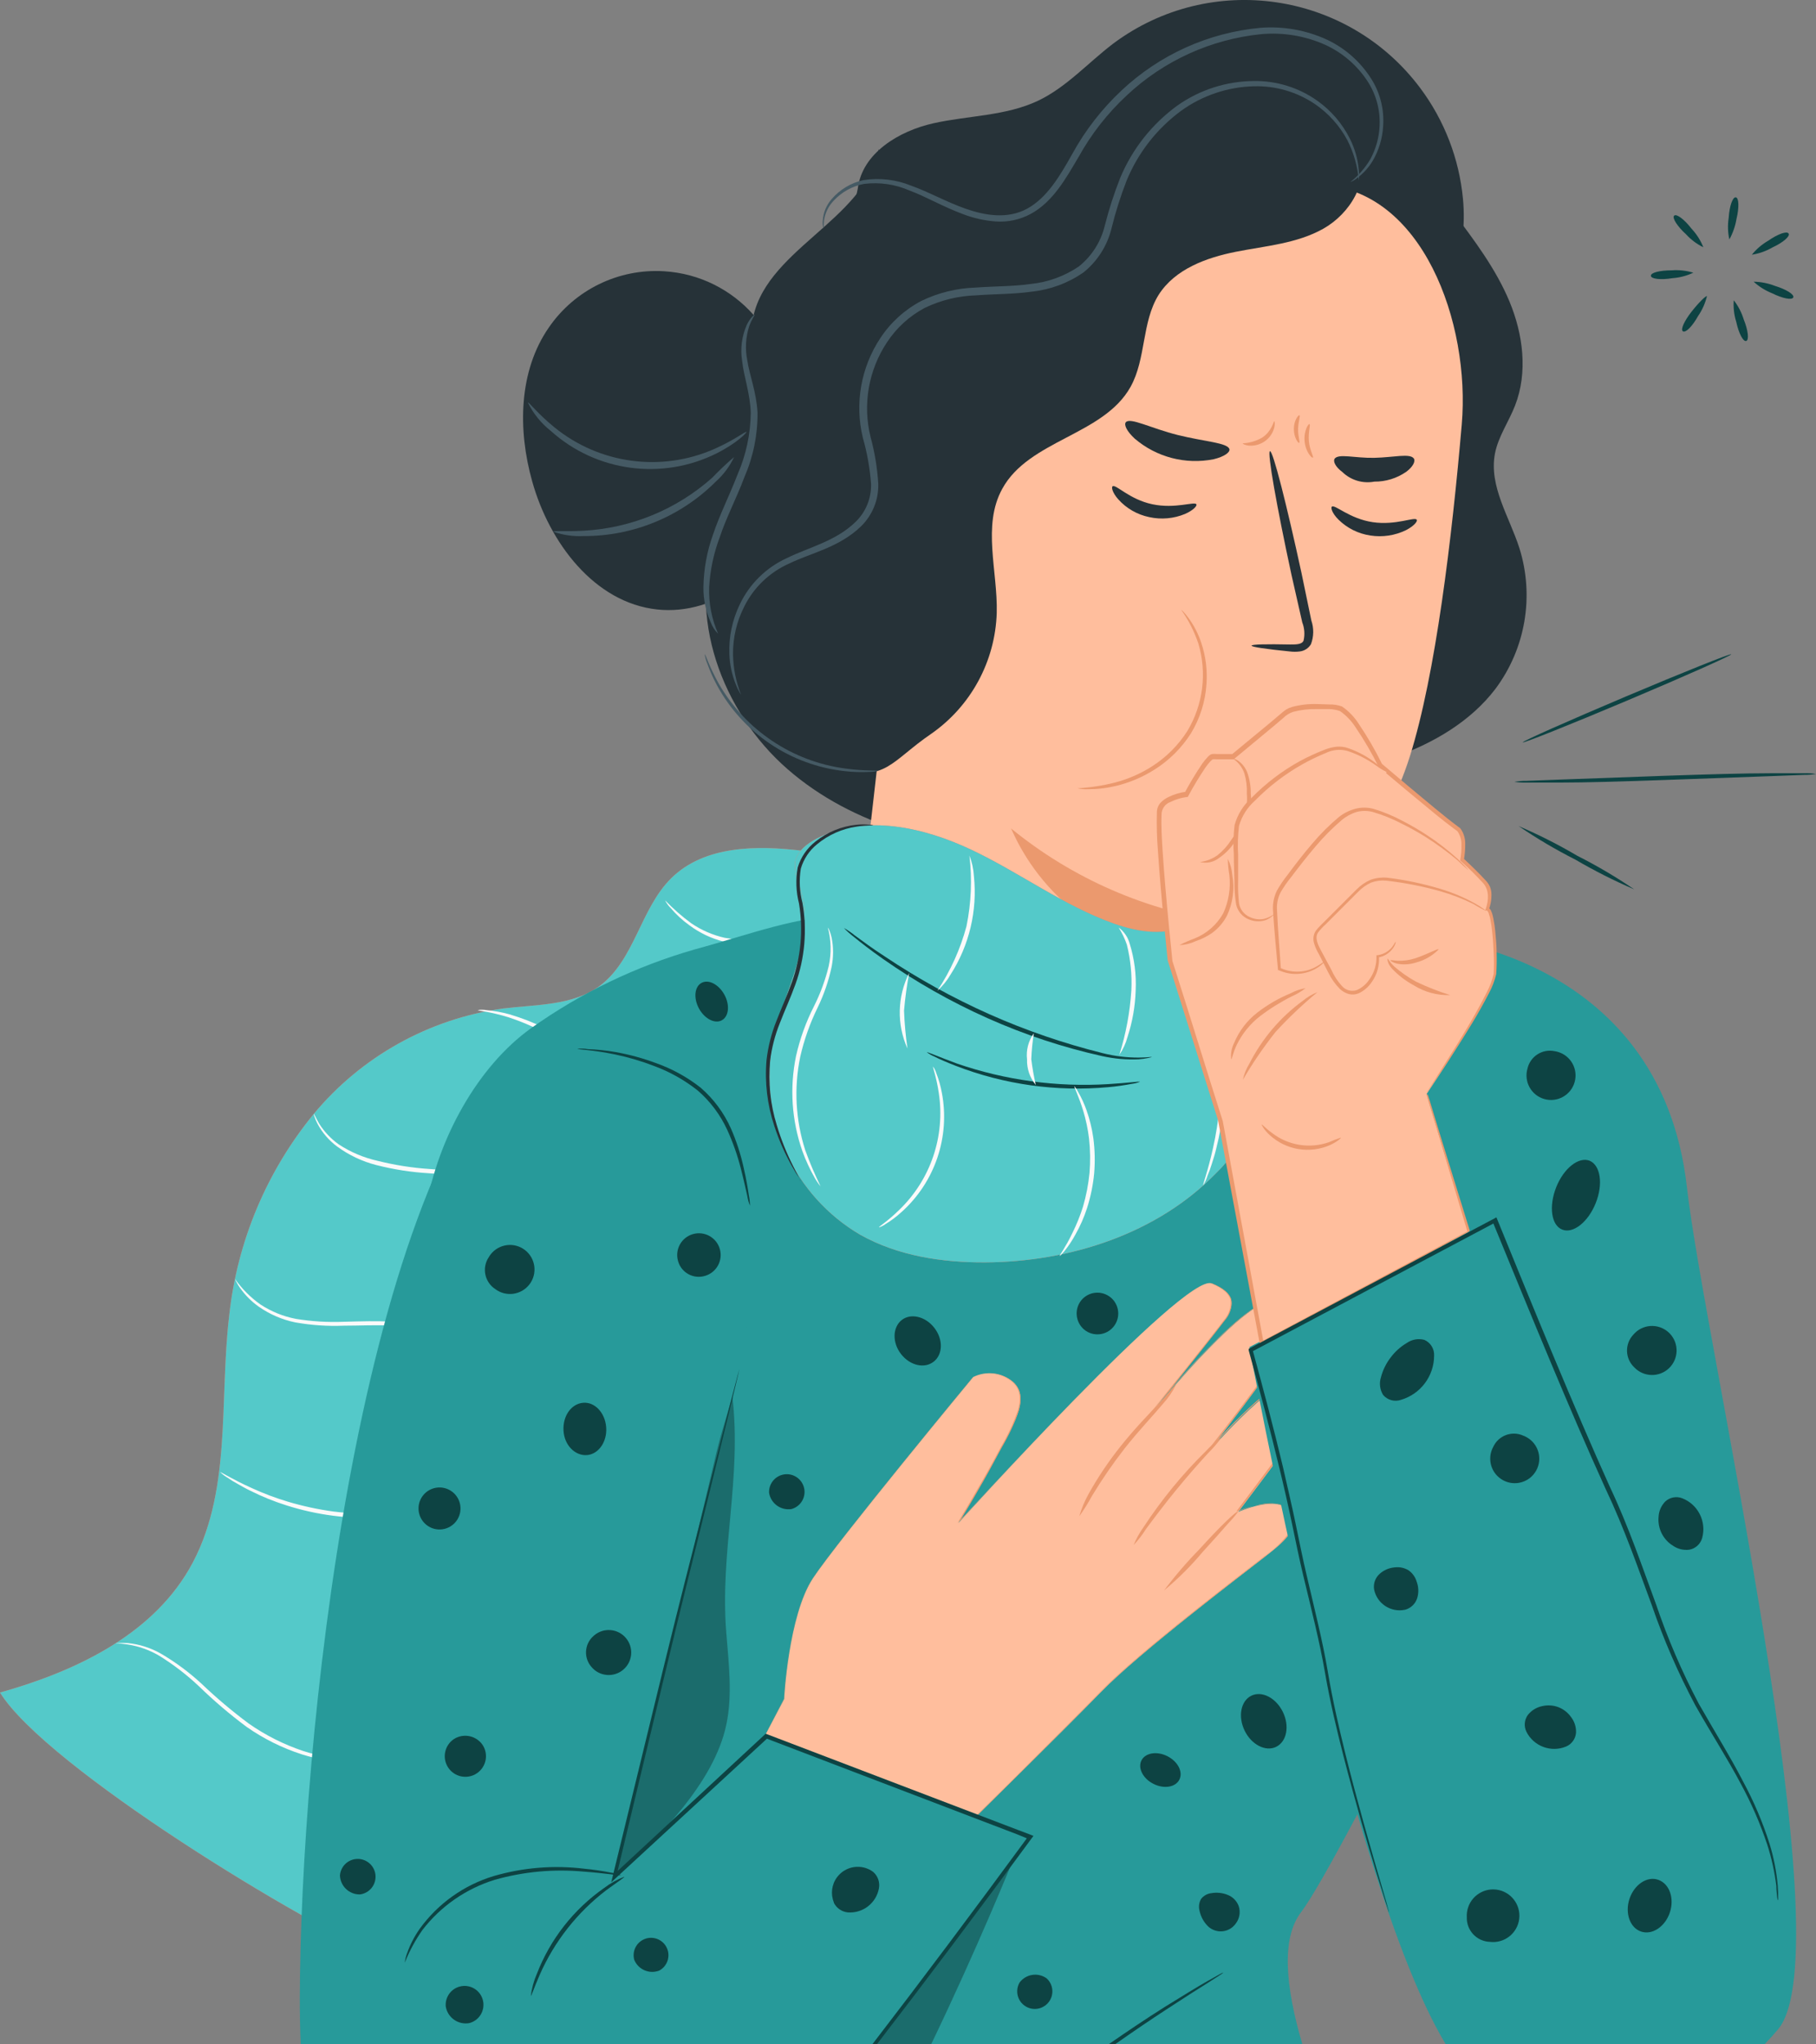 <?xml version="1.0" encoding="utf-8"?>
<!-- Generator: Adobe Illustrator 19.2.1, SVG Export Plug-In . SVG Version: 6.00 Build 0)  -->
<svg version="1.1" id="Capa_1" xmlns="http://www.w3.org/2000/svg" xmlns:xlink="http://www.w3.org/1999/xlink" x="0px" y="0px"
	 viewBox="0 0 100 112.53" style="enable-background:new 0 0 100 112.53;" xml:space="preserve">
<rect x="0" y="0" width="100" height="112.53" fill="#808080" stroke="none"/>
<style type="text/css">
	.st0{fill:#FF725E;}
	.st1{fill:#54C9C9;}
	.st2{fill:#FAFAFA;}
	.st3{fill:#279A9A;}
	.st4{fill:#0D4343;}
	.st5{fill:#263238;}
	.st6{fill:#FFBE9D;}
	.st7{fill:#EB996E;}
	.st8{fill:#455A64;}
	.st9{opacity:0.3;}
</style>
<g id="freepik--character-2--inject-10">
	<path class="st0" d="M49.962,48.289c-1.837-0.775-3.781-1.265-5.766-1.454c-2.53-0.311-5.401-0.288-7.224,1.499
		c-1.71,1.679-2.016,4.501-3.947,5.937c-1.49,1.098-3.502,1.022-5.343,1.247c-4.069,0.574-7.779,2.642-10.406,5.802
		c-2.594,3.165-4.211,7.017-4.654,11.086c-0.567,4.731,0.185,9.871-2.215,13.985C8.268,90.059,4.105,92.021,0,93.173
		c2.543,4.114,16.897,12.86,21.384,14.673l4.195-35.234c0,0,16.478-19.003,22.307-18.756L49.962,48.289z"/>
	<g>
		<path class="st1" d="M49.962,48.289c-1.837-0.775-3.781-1.265-5.766-1.454c-2.53-0.311-5.401-0.288-7.224,1.499
			c-1.71,1.679-2.016,4.501-3.947,5.937c-1.49,1.098-3.502,1.022-5.343,1.247c-4.069,0.574-7.779,2.642-10.406,5.802
			c-2.594,3.165-4.211,7.017-4.654,11.086c-0.567,4.731,0.185,9.871-2.215,13.985C8.268,90.059,4.105,92.021,0,93.173
			c2.543,4.114,16.897,12.86,21.384,14.673l4.195-35.234c0,0,16.478-19.003,22.307-18.756L49.962,48.289z"/>
	</g>
	<path class="st2" d="M12.95,70.416c0.012,0.044,0.03,0.087,0.054,0.126c0.058,0.122,0.128,0.238,0.207,0.347
		c0.284,0.405,0.636,0.759,1.04,1.044c0.605,0.422,1.289,0.717,2.012,0.864c0.879,0.156,1.773,0.217,2.665,0.18
		c0.941,0,1.836-0.054,2.642,0c0.715,0.029,1.423,0.142,2.111,0.338c0.628,0.203,1.224,0.495,1.769,0.869
		c0,0-0.027-0.045-0.094-0.108c-0.098-0.091-0.202-0.175-0.311-0.252c-0.402-0.287-0.845-0.512-1.314-0.666
		c-0.696-0.224-1.417-0.357-2.147-0.396c-0.824-0.059-1.724-0.022-2.66,0c-0.876,0.035-1.754-0.018-2.62-0.158
		c-0.698-0.133-1.364-0.402-1.958-0.792C13.803,71.43,13.331,70.958,12.95,70.416z"/>
	<path class="st2" d="M12.126,81.043c0.129,0.121,0.27,0.227,0.423,0.315c0.169,0.118,0.345,0.226,0.527,0.324
		c0.212,0.117,0.45,0.261,0.72,0.387c0.638,0.319,1.3,0.587,1.98,0.801c1.667,0.531,3.416,0.758,5.163,0.671
		c0.713-0.034,1.421-0.125,2.12-0.27c0.297-0.049,0.563-0.131,0.797-0.189c0.2-0.049,0.397-0.109,0.59-0.18
		c0.171-0.046,0.336-0.112,0.491-0.198c0-0.041-0.725,0.198-1.908,0.405c-0.693,0.12-1.394,0.193-2.097,0.216
		c-0.858,0.026-1.718-0.013-2.57-0.117c-0.853-0.116-1.696-0.299-2.521-0.545c-0.673-0.202-1.332-0.45-1.971-0.743
		C12.765,81.421,12.126,81.002,12.126,81.043z"/>
	<path class="st2" d="M6.378,90.455c0,0.023,0.248,0,0.68,0.077c0.611,0.096,1.198,0.309,1.728,0.626
		c0.782,0.486,1.514,1.05,2.183,1.683c0.818,0.794,1.687,1.534,2.602,2.215c0.936,0.658,1.967,1.171,3.056,1.521
		c0.894,0.285,1.826,0.429,2.764,0.428c0.631-0.004,1.26-0.092,1.868-0.261c0.165-0.049,0.327-0.106,0.486-0.171
		c0.058-0.015,0.113-0.041,0.162-0.077c-0.82,0.224-1.666,0.339-2.516,0.342c-0.918-0.015-1.828-0.166-2.701-0.45
		c-1.067-0.357-2.077-0.866-2.998-1.512c-0.908-0.676-1.774-1.406-2.593-2.188c-0.688-0.635-1.442-1.193-2.251-1.665
		c-0.554-0.313-1.167-0.507-1.8-0.572c-0.171-0.013-0.342-0.013-0.513,0C6.436,90.455,6.378,90.455,6.378,90.455z"/>
	<path class="st2" d="M17.275,61.319c0.007,0.051,0.02,0.101,0.041,0.149c0.047,0.141,0.106,0.278,0.176,0.41
		c0.261,0.482,0.623,0.901,1.062,1.229c0.653,0.481,1.393,0.831,2.179,1.031c0.953,0.243,1.926,0.394,2.908,0.45
		c1.035,0.086,2.021,0.153,2.899,0.315c0.778,0.134,1.535,0.371,2.251,0.707c0.649,0.332,1.236,0.772,1.737,1.301
		c-0.02-0.049-0.047-0.094-0.081-0.135c-0.084-0.119-0.178-0.232-0.279-0.338c-0.378-0.394-0.817-0.723-1.301-0.977
		c-0.72-0.365-1.488-0.624-2.282-0.77c-0.967-0.167-1.942-0.28-2.921-0.338c-0.967-0.064-1.927-0.215-2.867-0.45
		c-0.763-0.17-1.489-0.477-2.142-0.905c-0.431-0.307-0.798-0.695-1.08-1.143C17.374,61.508,17.298,61.31,17.275,61.319z"/>
	<path class="st2" d="M36.432,61.328c0,0-0.036,0.027-0.108,0.045c-0.106,0.017-0.215-0.009-0.302-0.072
		c-0.15-0.101-0.287-0.219-0.41-0.351l-0.531-0.5c-1.021-0.976-2.102-1.887-3.236-2.728c-1.145-0.846-2.429-1.484-3.794-1.886
		c-0.415-0.114-0.84-0.191-1.269-0.23c-0.156-0.027-0.316-0.027-0.473,0c0,0.041,0.671,0.077,1.697,0.396
		c1.328,0.439,2.578,1.085,3.704,1.913c1.35,0.954,2.44,1.962,3.259,2.665l0.563,0.468c0.136,0.129,0.287,0.241,0.45,0.333
		c0.111,0.063,0.243,0.076,0.365,0.036C36.432,61.378,36.459,61.328,36.432,61.328z"/>
	<path class="st2" d="M36.625,49.563c0.077,0.155,0.178,0.297,0.302,0.419c0.305,0.359,0.652,0.68,1.035,0.954
		c0.566,0.422,1.21,0.728,1.895,0.9c0.847,0.159,1.717,0.151,2.561-0.022c0.822-0.167,1.656-0.272,2.494-0.315
		c0.682-0.016,1.363,0.037,2.034,0.158c1.152,0.216,1.823,0.513,1.836,0.473c-0.137-0.098-0.289-0.174-0.45-0.225
		c-0.438-0.173-0.89-0.31-1.35-0.41c-0.682-0.146-1.378-0.217-2.075-0.212c-0.85,0.031-1.696,0.13-2.53,0.297
		c-0.813,0.171-1.652,0.187-2.471,0.045c-0.662-0.149-1.29-0.422-1.85-0.806C37.544,50.442,37.065,50.022,36.625,49.563z"/>
	<path class="st3" d="M71.714,112.53H19.779c0.592-15.198,1.69-34.248,3.672-45.985c0.648-3.857,2.858-7.845,5.793-9.943
		c2.737-1.947,5.786-3.415,9.016-4.339c3.151-0.855,5.469-1.8,8.683-1.94l34.847,4.465l3.623,23.964
		c0,0-11.568,23.644-13.764,26.507C70.542,106.701,70.782,109.356,71.714,112.53z"/>
	<path class="st4" d="M66.535,109.139c-0.549,0.342-1.341,0.846-2.309,1.481c-0.828,0.539-1.784,1.185-2.817,1.911h-0.353
		c1.013-0.703,2.037-1.39,3.08-2.05c0.999-0.617,1.787-1.103,2.35-1.422l0.653-0.365c0.073-0.046,0.152-0.084,0.234-0.113
		c-0.064,0.058-0.133,0.109-0.207,0.153L66.535,109.139z"/>
	<path class="st4" d="M51.416,74.957c0.509-0.396,0.527-1.229,0.032-1.863c-0.495-0.635-1.305-0.819-1.8-0.423
		c-0.495,0.396-0.527,1.233-0.032,1.868C50.11,75.174,50.907,75.358,51.416,74.957z"/>
	<path class="st4" d="M38.489,55.517c0.311,0.567,0.873,0.86,1.26,0.648c0.387-0.212,0.45-0.842,0.14-1.409
		c-0.311-0.567-0.873-0.86-1.26-0.648C38.241,54.32,38.182,54.95,38.489,55.517z"/>
	<path class="st4" d="M43.579,83.073c0.521-0.14,0.83-0.675,0.69-1.196c-0.14-0.521-0.675-0.83-1.196-0.69
		c-0.442,0.119-0.743,0.529-0.723,0.987C42.443,82.76,42.992,83.162,43.579,83.073z"/>
	<path class="st4" d="M59.797,73.265c0.529,0.349,1.241,0.204,1.59-0.325c0.349-0.529,0.204-1.241-0.325-1.59
		c-0.521-0.344-1.221-0.209-1.576,0.304C59.127,72.185,59.266,72.906,59.797,73.265z"/>
	<path class="st4" d="M70.27,96.162c0.585-0.284,0.752-1.139,0.374-1.917c-0.378-0.779-1.152-1.179-1.733-0.9
		c-0.581,0.279-0.752,1.139-0.378,1.917C68.907,96.04,69.69,96.446,70.27,96.162z"/>
	<path class="st4" d="M63.519,98.201c0.576,0.293,1.22,0.185,1.427-0.239c0.207-0.423-0.086-0.995-0.666-1.287
		c-0.581-0.293-1.22-0.18-1.427,0.239C62.646,97.332,62.938,97.913,63.519,98.201z"/>
	<path class="st4" d="M66.44,105.956c0.361,0.431,1.003,0.487,1.433,0.126c0.076-0.064,0.142-0.138,0.196-0.22
		c0.193-0.269,0.246-0.613,0.144-0.927c-0.106-0.292-0.335-0.522-0.626-0.63c-0.276-0.108-0.576-0.139-0.869-0.09
		c-0.227,0.022-0.435,0.136-0.576,0.315c-0.115,0.196-0.147,0.429-0.09,0.648C66.112,105.466,66.245,105.735,66.44,105.956z"/>
	<path class="st4" d="M56.146,109.134c-0.269,0.462-0.114,1.054,0.348,1.324c0.462,0.269,1.054,0.114,1.324-0.348
		c0.231-0.395,0.153-0.898-0.186-1.205C57.156,108.565,56.497,108.667,56.146,109.134z"/>
	<path class="st5" d="M80.002,11.659c1.179,1.562,2.377,3.151,3.124,4.951c0.747,1.8,1.013,3.893,0.302,5.716
		c-0.351,0.9-0.923,1.701-1.107,2.642c-0.342,1.8,0.797,3.484,1.35,5.217c0.826,2.644,0.332,5.524-1.328,7.742
		c-1.373,1.8-3.425,2.993-5.559,3.749c-3.947,1.4-8.926,1.202-11.626-1.994"/>
	<path class="st5" d="M48.391,8.211c-0.752,3.965-6.432,5.572-6.972,9.569c-0.234,1.715,0.594,3.412,0.545,5.145
		c-0.068,2.323-1.674,4.285-2.489,6.468c-1.679,4.501,0.275,9.794,3.889,12.945c3.614,3.151,8.552,4.398,13.359,4.474"/>
	<path class="st5" d="M47.234,10.385c0.239-1.949,2.251-3.173,4.177-3.601c1.926-0.428,3.961-0.396,5.739-1.233
		c1.571-0.743,2.759-2.093,4.15-3.151c5.349-3.992,12.922-2.892,16.914,2.458c1.327,1.778,2.138,3.886,2.346,6.094
		c0.27,2.872-0.698,6.063-3.151,7.571c-2.849,1.742-6.527,0.698-9.664-0.45c-3.137-1.148-6.707-2.368-9.7-0.878
		c-1.8,0.9-3.025,2.62-4.285,4.195c-1.26,1.575-2.782,3.151-4.767,3.511c-1.985,0.36-4.371-1.148-4.141-3.151"/>
	<path class="st6" d="M66.139,59.514c0.707-4.452,1.395-8.782,1.391-8.759c-0.005,0.022,7.256-0.113,10.109-9.128
		c1.418-4.501,2.318-12.045,2.854-18.261c0.482-5.59-2.165-12.941-7.773-13.184l-17.892,1.769c-1.704-0.077-3.182,1.166-3.398,2.858
		l0,0l-4.798,42.044c-0.611,5.336,3.168,10.177,8.493,10.879l0,0C60.417,68.434,65.303,64.787,66.139,59.514z"/>
	<path class="st5" d="M73.34,27.89c0.171-0.135,0.968,0.666,2.251,0.855c1.283,0.189,2.305-0.311,2.422-0.135
		c0.059,0.081-0.135,0.338-0.585,0.572c-0.61,0.298-1.296,0.402-1.967,0.297c-0.663-0.097-1.278-0.403-1.755-0.873
		C73.34,28.241,73.273,27.944,73.34,27.89z"/>
	<path class="st5" d="M61.268,26.769c0.18-0.122,0.927,0.725,2.188,0.99c1.26,0.266,2.318-0.167,2.422,0
		c0.054,0.081-0.153,0.324-0.617,0.531c-0.626,0.261-1.318,0.323-1.98,0.176c-0.657-0.136-1.253-0.478-1.701-0.977
		C61.259,27.129,61.187,26.823,61.268,26.769z"/>
	<path class="st5" d="M68.92,35.542c0-0.072,0.815-0.09,2.125-0.063c0.329,0,0.648,0,0.738-0.216
		c0.077-0.333,0.052-0.681-0.072-0.999l-0.594-2.62c-0.806-3.731-1.35-6.774-1.184-6.806c0.167-0.031,0.923,2.966,1.733,6.693
		c0.189,0.9,0.374,1.8,0.545,2.629c0.145,0.424,0.137,0.886-0.023,1.305c-0.131,0.218-0.355,0.364-0.608,0.396
		c-0.187,0.025-0.376,0.025-0.563,0C69.717,35.731,68.911,35.614,68.92,35.542z"/>
	<path class="st7" d="M67.534,50.755c-4.357-0.589-8.466-2.375-11.869-5.158c0.099,0.041,2.426,6.936,11.419,7.319L67.534,50.755z"
		/>
	<path class="st5" d="M61.993,23.245c0.243-0.284,1.386,0.333,2.863,0.702c1.476,0.369,2.768,0.423,2.845,0.788
		c0.027,0.171-0.288,0.405-0.869,0.545c-1.547,0.308-3.149-0.11-4.348-1.134C62.047,23.74,61.885,23.389,61.993,23.245z"/>
	<path class="st5" d="M73.493,25.252c0.216-0.297,1.116-0.027,2.183-0.049c1.067-0.023,1.962-0.261,2.178,0.036
		c0.099,0.144-0.036,0.45-0.419,0.734c-0.515,0.357-1.129,0.546-1.755,0.54c-0.637,0.12-1.293-0.076-1.76-0.527
		C73.534,25.698,73.399,25.401,73.493,25.252z"/>
	<path class="st5" d="M46.217,42.235c2.462,0.9,2.885-0.356,5.05-1.832c2.193-1.522,3.535-3.993,3.619-6.662
		c0.059-2.309-0.81-4.803,0.302-6.828c1.472-2.701,5.581-2.948,7.067-5.617c0.864-1.553,0.608-3.56,1.548-5.068
		c0.9-1.413,2.615-2.043,4.253-2.368s3.362-0.45,4.821-1.274c1.458-0.824,2.561-2.606,1.94-4.154
		c-7.021-0.223-14.045,0.39-20.921,1.827c-1.593,0.333-3.277,0.765-4.371,1.971c-1.161,1.274-1.395,3.11-1.575,4.821
		c-0.873,8.348-1.749,16.696-2.629,25.044"/>
	<path class="st5" d="M43.282,22.52c0.24-3.95-2.767-7.347-6.717-7.588c-2.507-0.153-4.911,1.019-6.336,3.087
		c-1.679,2.413-1.719,5.653-0.923,8.48c0.941,3.367,3.421,6.684,6.891,7.053c3.268,0.347,6.301-2.106,7.728-5.073
		c1.427-2.966,1.539-6.36,1.643-9.646"/>
	<path class="st8" d="M39.546,34.889c-0.177-0.172-0.314-0.381-0.401-0.612c-0.278-0.612-0.418-1.277-0.41-1.949
		c0.014-0.992,0.194-1.975,0.531-2.908c0.351-1.058,0.9-2.138,1.35-3.304c0.466-1.07,0.713-2.222,0.725-3.389
		c-0.031-1.053-0.383-2.003-0.473-2.845c-0.11-0.672-0.024-1.361,0.248-1.985c0.212-0.45,0.45-0.59,0.45-0.572
		c0,0.018-0.153,0.212-0.311,0.635c-0.196,0.608-0.231,1.256-0.104,1.881c0.117,0.801,0.5,1.728,0.563,2.872
		c0.011,1.22-0.234,2.428-0.72,3.547c-0.45,1.193-1.008,2.251-1.35,3.286c-0.34,0.891-0.54,1.829-0.594,2.782
		C39.022,33.208,39.192,34.083,39.546,34.889z"/>
	<path class="st8" d="M41.104,23.78c0.027,0.031-0.509,0.603-1.629,1.17c-3.011,1.511-6.641,1.024-9.146-1.229
		c-0.531-0.419-0.962-0.951-1.26-1.557c0.058-0.045,0.504,0.581,1.449,1.35c2.485,2.032,5.901,2.493,8.836,1.193
		C40.482,24.208,41.059,23.722,41.104,23.78z"/>
	<path class="st8" d="M40.424,25.158c-0.241,0.513-0.582,0.972-1.004,1.35c-1.935,1.936-4.564,3.017-7.301,3.002
		c-0.559,0.027-1.119-0.054-1.647-0.239c0-0.072,0.635,0,1.643-0.054c2.632-0.138,5.139-1.168,7.107-2.921
		C39.603,25.897,40.004,25.517,40.424,25.158z"/>
	<path class="st8" d="M40.807,38.242c0,0-0.032-0.041-0.081-0.131c-0.076-0.131-0.143-0.268-0.198-0.41
		c-0.222-0.542-0.346-1.12-0.365-1.706c-0.033-0.932,0.16-1.859,0.563-2.701c0.533-1.135,1.452-2.045,2.593-2.566
		c1.211-0.603,2.701-0.923,3.812-2.016c0.558-0.549,0.86-1.306,0.833-2.089c-0.064-0.853-0.214-1.698-0.45-2.521
		c-0.457-1.885-0.108-3.874,0.963-5.491c0.566-0.86,1.34-1.563,2.251-2.043c0.939-0.455,1.964-0.707,3.007-0.738
		c1.035-0.077,2.053-0.059,3.02-0.198c0.95-0.096,1.861-0.427,2.651-0.963c0.714-0.57,1.218-1.362,1.431-2.251
		c0.226-0.89,0.509-1.765,0.846-2.62c0.663-1.594,1.754-2.974,3.151-3.988c1.235-0.871,2.707-1.342,4.217-1.35
		c1.248-0.018,2.47,0.362,3.488,1.085c0.764,0.542,1.383,1.264,1.8,2.102c0.262,0.524,0.425,1.091,0.482,1.674
		c0.027,0.202,0.027,0.406,0,0.608c-0.063-0.77-0.276-1.521-0.626-2.21c-0.425-0.795-1.035-1.475-1.778-1.985
		c-0.988-0.67-2.16-1.015-3.353-0.986c-1.447,0.033-2.85,0.504-4.024,1.35c-1.338,0.985-2.378,2.32-3.007,3.857
		c-0.328,0.844-0.601,1.709-0.819,2.588c-0.231,0.972-0.781,1.839-1.562,2.462c-0.843,0.581-1.818,0.942-2.836,1.049
		c-1.013,0.144-2.034,0.126-3.047,0.203c-0.988,0.027-1.959,0.263-2.849,0.693c-0.844,0.448-1.561,1.103-2.084,1.904
		c-1.011,1.529-1.337,3.41-0.9,5.19c0.232,0.849,0.375,1.719,0.428,2.597c0.021,0.875-0.323,1.72-0.95,2.332
		c-1.211,1.17-2.755,1.463-3.934,2.039c-1.093,0.478-1.982,1.328-2.507,2.399c-0.407,0.805-0.615,1.695-0.608,2.597
		C40.376,36.775,40.526,37.531,40.807,38.242z"/>
	<path class="st8" d="M45.353,12.586c-0.047-0.145-0.062-0.299-0.045-0.45c0.028-0.437,0.201-0.851,0.491-1.179
		c0.452-0.525,1.061-0.89,1.737-1.04c0.9-0.142,1.822-0.033,2.665,0.315c0.941,0.333,1.886,0.873,2.953,1.251
		c1.067,0.378,2.327,0.599,3.416,0c1.089-0.599,1.8-1.8,2.485-3.025c0.712-1.293,1.623-2.466,2.701-3.475
		c2.095-1.971,4.788-3.187,7.652-3.452c1.26-0.098,2.525,0.128,3.673,0.657c1.001,0.474,1.845,1.224,2.435,2.161
		c0.488,0.776,0.715,1.687,0.648,2.602c-0.038,0.669-0.234,1.32-0.572,1.899c-0.221,0.369-0.511,0.691-0.855,0.95
		c-0.115,0.094-0.244,0.17-0.383,0.225c0.441-0.348,0.815-0.774,1.103-1.256c0.312-0.574,0.488-1.211,0.513-1.863
		c0.038-0.861-0.195-1.713-0.666-2.435c-0.573-0.876-1.383-1.572-2.336-2.007c-1.099-0.489-2.304-0.69-3.502-0.585
		c-2.778,0.277-5.388,1.464-7.422,3.376C60.99,6.233,60.098,7.372,59.4,8.63c-0.707,1.197-1.418,2.485-2.651,3.151
		c-0.591,0.316-1.259,0.458-1.926,0.41c-0.617-0.047-1.223-0.183-1.8-0.405c-1.103-0.41-2.03-0.959-2.935-1.296
		c-0.79-0.347-1.66-0.473-2.516-0.365c-0.64,0.121-1.223,0.445-1.665,0.923c-0.285,0.296-0.47,0.674-0.531,1.08
		C45.344,12.406,45.38,12.559,45.353,12.586z"/>
	<path class="st8" d="M38.808,36.019c0.021,0.162,0.063,0.321,0.126,0.473c0.149,0.42,0.329,0.827,0.54,1.22
		c1.429,2.644,4.066,4.416,7.053,4.74c0.448,0.05,0.9,0.063,1.35,0.041c0.164-0.001,0.327-0.021,0.486-0.059
		c0-0.041-0.698,0.027-1.8-0.126c-2.927-0.384-5.508-2.11-6.981-4.668C39.042,36.676,38.844,35.992,38.808,36.019z"/>
	<path class="st7" d="M59.333,43.396c0.186,0.043,0.377,0.06,0.567,0.05c0.52,0.003,1.038-0.057,1.544-0.18
		c0.755-0.18,1.474-0.484,2.129-0.9c0.808-0.508,1.494-1.189,2.007-1.994c0.498-0.818,0.791-1.745,0.855-2.701
		c0.058-0.775-0.04-1.554-0.288-2.291c-0.164-0.495-0.406-0.962-0.716-1.382c-0.083-0.114-0.173-0.222-0.27-0.324
		c-0.068-0.068-0.104-0.104-0.113-0.099c0.402,0.569,0.719,1.194,0.941,1.854c0.483,1.619,0.263,3.367-0.608,4.816
		c-0.495,0.776-1.152,1.434-1.926,1.931c-0.632,0.408-1.325,0.711-2.052,0.9C60.725,43.249,60.032,43.356,59.333,43.396z"/>
	<path class="st7" d="M68.43,24.406c0,0.027,0.117,0.104,0.347,0.126c0.308,0.022,0.615-0.062,0.869-0.239
		c0.254-0.177,0.438-0.439,0.518-0.738c0.058-0.225,0.027-0.369,0-0.369c-0.027,0-0.135,0.554-0.653,0.9
		C69.18,24.277,68.81,24.386,68.43,24.406z"/>
	<path class="st7" d="M72.296,25.189c0.054-0.041-0.176-0.41-0.221-0.9c-0.045-0.491,0.099-0.9,0.036-0.941
		c-0.063-0.041-0.329,0.378-0.27,0.963C71.9,24.897,72.255,25.248,72.296,25.189z"/>
	<path class="st7" d="M71.54,24.379c0.063-0.031-0.068-0.351-0.059-0.761c0.009-0.41,0.135-0.725,0.077-0.756
		c-0.058-0.031-0.311,0.275-0.311,0.756S71.499,24.42,71.54,24.379z"/>
	<path class="st0" d="M65.54,50.809c-1.229,0.77-2.836,0.518-4.204,0.032c-2.773-0.986-5.172-2.795-7.823-4.051
		c-2.651-1.256-5.851-1.976-8.493-0.653c-0.572,0.288-1.148,0.734-1.247,1.35c-0.01,0.509,0.096,1.014,0.311,1.476
		c0.9,2.777-0.968,5.608-1.548,8.462c-0.765,4.184,1.168,8.4,4.839,10.551c2.075,1.161,4.501,1.53,6.891,1.517
		c4.654-0.027,9.452-1.575,12.688-4.902c0.759-0.723,1.35-1.606,1.728-2.584c0.334-1.154,0.388-2.372,0.158-3.551
		c-0.434-2.923-1.542-5.704-3.236-8.124"/>
	<g>
		<path class="st1" d="M65.54,50.809c-1.229,0.77-2.836,0.518-4.204,0.032c-2.773-0.986-5.172-2.795-7.823-4.051
			c-2.651-1.256-5.851-1.976-8.493-0.653c-0.572,0.288-1.148,0.734-1.247,1.35c-0.01,0.509,0.096,1.014,0.311,1.476
			c0.9,2.777-0.968,5.608-1.548,8.462c-0.765,4.184,1.168,8.4,4.839,10.551c2.075,1.161,4.501,1.53,6.891,1.517
			c4.654-0.027,9.452-1.575,12.688-4.902c0.759-0.723,1.35-1.606,1.728-2.584c0.334-1.154,0.388-2.372,0.158-3.551
			c-0.434-2.923-1.542-5.704-3.236-8.124"/>
	</g>
	<path class="st5" d="M44.083,65.006c0,0-0.149-0.288-0.405-0.806c-0.366-0.722-0.668-1.475-0.9-2.251
		c-0.36-1.153-0.485-2.367-0.369-3.569c0.088-0.704,0.267-1.394,0.531-2.052c0.266-0.693,0.594-1.4,0.864-2.152
		c0.514-1.43,0.648-2.968,0.387-4.465c-0.164-0.617-0.196-1.261-0.094-1.89c0.155-0.532,0.469-1.003,0.9-1.35
		c0.626-0.518,1.383-0.853,2.188-0.968c0.567-0.086,0.9-0.045,0.9-0.072c-0.075-0.022-0.152-0.032-0.23-0.031
		c-0.224-0.024-0.451-0.024-0.675,0c-0.835,0.082-1.628,0.406-2.282,0.932c-0.464,0.363-0.804,0.862-0.972,1.427
		c-0.117,0.656-0.093,1.33,0.072,1.976c0.241,1.459,0.105,2.956-0.396,4.348c-0.266,0.743-0.59,1.445-0.86,2.152
		c-0.268,0.677-0.447,1.387-0.531,2.111c-0.108,1.23,0.038,2.47,0.428,3.641c0.255,0.782,0.588,1.536,0.995,2.251
		c0.144,0.252,0.261,0.45,0.347,0.572S44.056,65.01,44.083,65.006z"/>
	<path class="st4" d="M46.469,51.084c0.169,0.178,0.353,0.342,0.549,0.491c0.369,0.302,0.9,0.72,1.602,1.211
		c1.814,1.272,3.747,2.366,5.77,3.268c2.025,0.904,4.137,1.602,6.301,2.084c0.659,0.147,1.334,0.206,2.007,0.176
		c0.183-0.013,0.365-0.038,0.545-0.077c0.126-0.027,0.189-0.045,0.185-0.054c-0.005-0.009-0.261,0.031-0.729,0.036
		c-0.665,0.002-1.327-0.08-1.971-0.243c-2.136-0.529-4.222-1.245-6.234-2.138c-2.014-0.897-3.948-1.964-5.779-3.191
		c-0.702-0.45-1.256-0.873-1.638-1.148C46.886,51.343,46.683,51.204,46.469,51.084z"/>
	<path class="st4" d="M51.042,57.93c0.128,0.095,0.267,0.173,0.414,0.234c0.27,0.14,0.675,0.315,1.184,0.513
		c2.671,1.03,5.544,1.431,8.394,1.17c0.43-0.038,0.859-0.099,1.283-0.18c0.154-0.02,0.305-0.058,0.45-0.113
		c0-0.041-0.671,0.063-1.755,0.126c-2.822,0.172-5.65-0.214-8.322-1.134C51.672,58.169,51.06,57.894,51.042,57.93z"/>
	<path class="st2" d="M58.356,69.147c0,0,0.108-0.095,0.27-0.288c0.224-0.282,0.423-0.583,0.594-0.9
		c0.262-0.462,0.476-0.949,0.639-1.454c0.198-0.62,0.33-1.26,0.392-1.908c0.054-0.648,0.039-1.3-0.045-1.944
		c-0.074-0.526-0.2-1.043-0.378-1.544c-0.12-0.34-0.271-0.668-0.45-0.981c-0.057-0.118-0.128-0.228-0.212-0.329
		c-0.041,0.022,0.225,0.509,0.482,1.35c0.15,0.497,0.257,1.006,0.32,1.521c0.07,0.631,0.08,1.267,0.027,1.899
		c-0.062,0.631-0.182,1.255-0.36,1.863c-0.156,0.494-0.35,0.976-0.581,1.44C58.671,68.683,58.32,69.12,58.356,69.147z"/>
	<path class="st2" d="M56.929,56.881c-0.3,0.415-0.433,0.927-0.374,1.436c-0.017,0.513,0.154,1.014,0.482,1.409
		c-0.107-0.468-0.19-0.941-0.248-1.418C56.808,57.83,56.855,57.354,56.929,56.881z"/>
	<path class="st2" d="M61.601,51.061c0.186,0.295,0.337,0.611,0.45,0.941c0.206,0.823,0.29,1.673,0.248,2.521
		c-0.078,1.204-0.3,2.395-0.662,3.547c0.203-0.3,0.356-0.631,0.45-0.981c0.271-0.826,0.423-1.687,0.45-2.557
		c0.043-0.874-0.069-1.748-0.329-2.584C62.112,51.593,61.898,51.28,61.601,51.061z"/>
	<path class="st2" d="M51.618,54.536c0.292-0.258,0.54-0.562,0.734-0.9c1.024-1.604,1.475-3.508,1.278-5.401
		c-0.022-0.39-0.105-0.775-0.248-1.139c0.155,1.298,0.101,2.613-0.162,3.893C52.882,52.251,52.341,53.449,51.618,54.536z"/>
	<path class="st2" d="M49.971,57.723c-0.1-0.692-0.163-1.389-0.189-2.089c0.06-0.696,0.154-1.388,0.284-2.075
		C49.408,54.862,49.373,56.392,49.971,57.723L49.971,57.723z"/>
	<path class="st2" d="M48.4,67.567c0.128-0.039,0.248-0.1,0.356-0.18c0.314-0.189,0.608-0.41,0.878-0.657
		c1.851-1.651,2.697-4.154,2.228-6.59c-0.067-0.361-0.168-0.715-0.302-1.058c-0.039-0.129-0.098-0.25-0.176-0.36
		c-0.041,0,0.18,0.545,0.311,1.445c0.364,2.37-0.447,4.769-2.174,6.432C48.868,67.243,48.373,67.531,48.4,67.567z"/>
	<path class="st2" d="M45.587,51.061c0.185,0.696,0.201,1.426,0.045,2.129c-0.185,0.76-0.455,1.497-0.806,2.197
		c-0.442,0.868-0.774,1.787-0.99,2.737c-0.363,1.747-0.243,3.56,0.347,5.244c0.182,0.503,0.406,0.989,0.671,1.454
		c0.095,0.173,0.206,0.335,0.333,0.486c-0.318-0.649-0.601-1.314-0.846-1.994c-0.534-1.661-0.628-3.432-0.275-5.14
		c0.213-0.934,0.533-1.84,0.954-2.701c0.349-0.716,0.609-1.472,0.774-2.251c0.106-0.53,0.106-1.077,0-1.607
		c-0.032-0.143-0.076-0.283-0.131-0.419C45.618,51.106,45.596,51.061,45.587,51.061z"/>
	<path class="st2" d="M66.26,65.249c0.099-0.166,0.177-0.342,0.234-0.527c0.088-0.207,0.164-0.419,0.23-0.635
		c0.077-0.248,0.176-0.531,0.248-0.855c0.193-0.752,0.327-1.518,0.401-2.291c0.085-0.948,0.092-1.9,0.022-2.849
		c-0.083-0.948-0.244-1.887-0.482-2.809c-0.202-0.748-0.461-1.479-0.774-2.188c-0.122-0.311-0.266-0.572-0.383-0.81
		c-0.097-0.202-0.205-0.399-0.324-0.59c-0.087-0.17-0.193-0.33-0.315-0.477c-0.041,0.023,0.378,0.725,0.869,1.94
		c0.288,0.712,0.526,1.443,0.711,2.188c0.458,1.823,0.61,3.709,0.45,5.581c-0.064,0.757-0.18,1.509-0.347,2.251
		C66.521,64.461,66.22,65.217,66.26,65.249z"/>
	<path class="st6" d="M43.183,93.533c0,0,0.225-4.596,1.589-6.657c1.364-2.062,8.822-11.073,8.822-11.073
		c0.719-0.356,1.581-0.25,2.192,0.27c1.004,0.9-0.05,2.48-0.941,4.168c-0.891,1.688-2.07,3.601-2.07,3.601
		S65.238,70.047,66.719,70.65c1.481,0.603,1.202,1.35,0.689,2.052c-0.513,0.702-4.771,6.049-4.771,6.049s6.306-8.075,8.003-7.202
		c1.697,0.873,0.68,1.454,0.108,2.584c-0.572,1.13-4.348,5.968-4.348,5.968s4.416-5.145,5.491-4.159
		c1.076,0.986,0.689,1.373-0.342,2.786c-1.031,1.413-3.362,4.501-3.362,4.501s2.197-0.977,2.768-0.05
		c0.572,0.927,0.036,1.476-1.292,2.512c-1.328,1.035-6.878,5.235-9.038,7.454c-2.16,2.219-7.251,7.211-7.251,7.211l-11.478-4.38
		L43.183,93.533z"/>
	<path class="st7" d="M41.891,96.009L41.891,96.009l1.274-2.462c0.009-0.126,0.239-4.623,1.593-6.657
		c1.355-2.034,8.75-10.987,8.822-11.077l0,0c0.723-0.357,1.59-0.251,2.206,0.27c0.41,0.365,0.509,0.86,0.32,1.557
		c-0.244,0.716-0.562,1.403-0.95,2.052c-0.104,0.185-0.207,0.378-0.311,0.572c-0.765,1.449-1.755,3.079-2.007,3.497
		c0.5-0.563,3.371-3.695,6.351-6.729c4.159-4.24,6.653-6.387,7.427-6.387c0.039-0.005,0.078-0.005,0.117,0
		c0.621,0.252,0.977,0.549,1.071,0.9c0.053,0.425-0.085,0.853-0.378,1.166c-0.333,0.45-2.215,2.818-3.515,4.443
		c0.585-0.693,1.323-1.539,2.093-2.359c0.822-0.904,1.715-1.74,2.669-2.503c0.918-0.698,1.584-0.95,1.971-0.743
		c0.536,0.293,0.81,0.509,0.9,0.851c0.09,0.342-0.14,0.684-0.401,1.08c-0.148,0.213-0.281,0.436-0.401,0.666
		c-0.477,0.954-3.259,4.542-4.1,5.622c0.347-0.374,0.995-1.089,1.724-1.8c1.445-1.409,2.494-2.143,3.115-2.179h0.045
		c0.134-0.005,0.264,0.042,0.365,0.131c1.022,0.936,0.729,1.346-0.171,2.561l-0.171,0.239c-0.963,1.314-3.083,4.123-3.34,4.465
		c0.367-0.152,0.746-0.271,1.134-0.356c0.819-0.167,1.373-0.054,1.611,0.329c0.572,0.927,0.054,1.481-1.296,2.525l-0.698,0.54
		c-1.931,1.508-6.455,4.978-8.336,6.909c-2.133,2.192-7.202,7.197-7.251,7.247l0,0L41.891,96.009z M68.128,83.19h-0.041l0.027-0.032
		c0.022-0.032,2.341-3.106,3.362-4.501l0.171-0.239c0.909-1.233,1.184-1.607,0.176-2.534c-0.11-0.093-0.253-0.137-0.396-0.122
		c-1.481,0.09-5.046,4.236-5.082,4.281l0,0c0.041-0.045,3.781-4.807,4.339-5.923c0.122-0.231,0.258-0.455,0.405-0.671
		c0.27-0.405,0.464-0.774,0.401-1.058c-0.063-0.284-0.351-0.549-0.9-0.837c-0.091-0.049-0.194-0.072-0.297-0.068
		c-0.99,0-2.854,1.746-4.321,3.308c-1.229,1.305-2.368,2.683-2.953,3.403l-0.41,0.509l0,0l0,0l0.41-0.509
		c1.076-1.346,3.947-4.938,4.362-5.505c0.287-0.307,0.426-0.725,0.378-1.143c-0.099-0.351-0.446-0.644-1.062-0.9
		c-0.036-0.007-0.072-0.007-0.108,0c-1.845,0-13.701,13.053-13.859,13.188l0,0c0.013-0.023,1.175-1.935,2.075-3.601
		c0.099-0.194,0.207-0.387,0.306-0.572c0.388-0.649,0.706-1.337,0.95-2.052c0.189-0.684,0.09-1.17-0.311-1.53
		c-0.609-0.513-1.463-0.619-2.179-0.27c-0.144,0.171-7.467,9.043-8.818,11.073c-1.35,2.03-1.593,6.603-1.593,6.648l-1.26,2.449
		l11.455,4.375c0.189-0.189,5.145-5.082,7.247-7.242c1.886-1.935,6.409-5.424,8.34-6.914l0.698-0.54
		c0.519-0.352,0.976-0.789,1.35-1.292c0.232-0.376,0.207-0.856-0.063-1.206c-0.213-0.277-0.553-0.425-0.9-0.392
		C69.375,82.799,68.732,82.94,68.128,83.19z"/>
	<path class="st7" d="M59.432,83.469c0.257-0.36,0.491-0.736,0.702-1.125c0.548-0.906,1.149-1.78,1.8-2.615
		c0.77-0.977,1.562-1.8,2.084-2.426c0.302-0.329,0.557-0.699,0.756-1.098c-0.032,0-0.333,0.387-0.9,0.99
		c-0.567,0.603-1.35,1.4-2.143,2.39c-0.674,0.841-1.276,1.737-1.8,2.678C59.721,82.645,59.553,83.05,59.432,83.469z"/>
	<path class="st7" d="M62.425,85.053c0.259-0.277,0.491-0.579,0.693-0.9c0.41-0.554,0.981-1.314,1.647-2.129
		c0.666-0.815,1.296-1.521,1.76-2.03c0.268-0.261,0.512-0.546,0.729-0.851c-0.31,0.211-0.594,0.457-0.846,0.734
		c-1.29,1.267-2.44,2.669-3.43,4.181C62.754,84.366,62.569,84.701,62.425,85.053z"/>
	<path class="st7" d="M64.1,87.551c0.767-0.637,1.476-1.342,2.116-2.106c0.558-0.608,1.049-1.166,1.404-1.571
		c0.203-0.209,0.393-0.432,0.567-0.666c-0.072-0.077-1.04,0.86-2.143,2.079C65.347,85.999,64.697,86.755,64.1,87.551z"/>
	<g class="st9">
		<path d="M48.198,112.53c4.214-5.45,7.565-10.089,7.565-10.089s-1.861,4.627-4.485,10.089H48.198z"/>
	</g>
	<g class="st9">
		<path d="M40.329,76.884c0.527,4.465-0.689,8.507-0.338,12.959c0.131,1.706,0.36,3.443,0,5.118
			c-0.666,3.151-3.727,6.27-6.166,8.363C35.572,94.681,37.777,85.319,40.329,76.884"/>
	</g>
	<path class="st3" d="M56.722,101.136c0,0-3.94,5.4-8.552,11.395H16.557c-0.032-0.826-0.05-1.688-0.047-2.6
		c0.036-13.76,3.038-43.926,12.27-52.928c0.898-0.787,2.017-1.279,3.205-1.409c5.631-0.837,12.094,2.701,10.352,12.225
		l-4.704,19.805l-3.826,15.722l8.381-7.76L56.722,101.136z"/>
	<path class="st4" d="M48.29,112.53h-0.249c2.752-3.578,5.598-7.377,8.502-11.332l-0.523-0.216l-13.789-5.268l-8.32,7.672
		l-0.252,0.234l0.081-0.333l2.795-11.478c0.837-3.425,1.602-6.414,2.228-8.863c0.626-2.449,1.116-4.379,1.454-5.707
		c0.171-0.653,0.302-1.157,0.396-1.503c0.045-0.167,0.077-0.293,0.104-0.387c-0.018,0.095-0.049,0.225-0.085,0.392l-0.365,1.512
		c-0.324,1.328-0.792,3.259-1.4,5.721c-0.608,2.462-1.355,5.437-2.179,8.867c-0.801,3.337-1.702,7.082-2.678,11.154l8.102-7.508
		l0.05-0.05l0.068,0.027l13.854,5.284l0.68,0.257l0.144,0.058l-0.09,0.122C53.908,105.148,51.051,108.949,48.29,112.53z"/>
	<path class="st4" d="M31.8,57.736c0,0.041,0.806,0.049,2.07,0.311c0.736,0.154,1.459,0.368,2.161,0.639
		c0.864,0.321,1.672,0.777,2.395,1.35c0.691,0.6,1.245,1.342,1.625,2.174c0.312,0.686,0.562,1.399,0.747,2.129
		c0.162,0.626,0.27,1.139,0.351,1.49c0.028,0.187,0.078,0.37,0.149,0.545c0-0.188-0.02-0.375-0.059-0.558
		c-0.054-0.36-0.14-0.9-0.284-1.517c-0.163-0.748-0.399-1.478-0.707-2.179c-0.385-0.865-0.957-1.633-1.674-2.251
		c-0.742-0.581-1.573-1.038-2.462-1.35c-0.717-0.267-1.457-0.469-2.21-0.603c-0.507-0.089-1.02-0.143-1.535-0.162
		C32.18,57.721,31.989,57.714,31.8,57.736z"/>
	<path class="st4" d="M22.289,108.045c0.253-0.636,0.579-1.24,0.972-1.8c1.01-1.311,2.402-2.276,3.983-2.764
		c1.592-0.451,3.254-0.604,4.902-0.45c0.635,0.045,1.148,0.108,1.503,0.149c0.182,0.034,0.368,0.049,0.554,0.045
		c-0.174-0.066-0.355-0.112-0.54-0.135c-0.497-0.099-0.999-0.173-1.503-0.221c-1.673-0.203-3.37-0.063-4.987,0.41
		c-1.628,0.495-3.051,1.508-4.051,2.885c-0.295,0.416-0.532,0.87-0.702,1.35C22.354,107.685,22.311,107.863,22.289,108.045z"/>
	<path class="st4" d="M29.23,109.872c0.04,0,0.18-0.45,0.486-1.152c0.807-1.837,2.066-3.44,3.659-4.659
		c0.612-0.45,1.022-0.711,1.004-0.747c-0.396,0.149-0.767,0.355-1.103,0.612c-1.681,1.172-2.974,2.819-3.713,4.731
		C29.394,109.044,29.282,109.453,29.23,109.872z"/>
	<path class="st4" d="M38.822,70.236c0.635-0.185,0.999-0.85,0.814-1.484c-0.185-0.635-0.85-0.999-1.484-0.814
		c-0.635,0.185-0.999,0.85-0.814,1.484c0.003,0.009,0.005,0.018,0.008,0.027C37.536,70.073,38.196,70.426,38.822,70.236z"/>
	<path class="st4" d="M27.258,70.952c0.59,0.456,1.438,0.346,1.894-0.244c0.456-0.59,0.346-1.438-0.244-1.894
		c-0.59-0.456-1.438-0.346-1.894,0.244c-0.039,0.051-0.075,0.105-0.107,0.161C26.529,69.795,26.686,70.568,27.258,70.952z"/>
	<path class="st4" d="M32.318,80.102c0.644-0.05,1.121-0.734,1.062-1.53c-0.058-0.797-0.626-1.409-1.274-1.35
		c-0.648,0.059-1.121,0.72-1.076,1.53C31.075,79.562,31.669,80.147,32.318,80.102z"/>
	<path class="st4" d="M23.698,84.081c0.575,0.278,1.267,0.038,1.545-0.537c0.278-0.575,0.038-1.267-0.537-1.545
		c-0.57-0.276-1.257-0.042-1.539,0.525c-0.284,0.575-0.048,1.271,0.527,1.555C23.695,84.08,23.697,84.08,23.698,84.081z"/>
	<path class="st4" d="M32.57,91.764c0.438,0.525,1.219,0.595,1.744,0.156c0.525-0.438,0.595-1.219,0.156-1.744
		c-0.438-0.525-1.219-0.595-1.744-0.156c-0.018,0.015-0.036,0.031-0.053,0.047C32.178,90.509,32.132,91.266,32.57,91.764z"/>
	<path class="st4" d="M24.994,95.734c-0.521,0.349-0.66,1.053-0.311,1.574c0.349,0.521,1.053,0.66,1.574,0.311
		c0.509-0.341,0.655-1.023,0.331-1.543C26.241,95.544,25.529,95.391,24.994,95.734z"/>
	<path class="st4" d="M19.827,104.286c0.537-0.071,0.915-0.564,0.845-1.101s-0.564-0.915-1.101-0.845
		c-0.463,0.061-0.819,0.44-0.851,0.906C18.744,103.837,19.237,104.299,19.827,104.286z"/>
	<path class="st4" d="M25.836,111.371c0.557-0.14,0.895-0.705,0.755-1.262c-0.14-0.557-0.705-0.895-1.262-0.755
		c-0.502,0.126-0.835,0.602-0.781,1.117C24.658,111.073,25.233,111.475,25.836,111.371z"/>
	<path class="st4" d="M36.297,108.481c0.468-0.247,0.648-0.827,0.401-1.295c-0.247-0.468-0.827-0.648-1.295-0.401
		c-0.396,0.209-0.595,0.665-0.479,1.098C35.143,108.422,35.752,108.688,36.297,108.481z"/>
	<path class="st4" d="M45.92,104.754c0.151,0.293,0.441,0.49,0.77,0.522c0.826,0.059,1.563-0.513,1.71-1.328
		c0.06-0.335-0.059-0.676-0.315-0.9c-0.63-0.47-1.521-0.34-1.991,0.289c-0.3,0.402-0.366,0.931-0.174,1.394V104.754z"/>
	<path class="st3" d="M97.173,112.53H79.607c-5.521-9.184-10.804-38.378-10.804-38.378l12.639-6.513l-3.151-16.1
		c0,0,13.125,0.725,14.601,13.818c0.959,8.507,8.728,41.981,5.014,46.361C97.678,111.987,97.433,112.259,97.173,112.53z"/>
	<path class="st6" d="M78.557,60.226c0,0,3.704-5.496,3.776-6.603c0.072-1.107-0.072-3.47-0.419-3.542c0,0,0.347-0.9-0.068-1.386
		c-0.414-0.486-1.319-1.319-1.319-1.319s0.279-1.386-0.279-1.733c-0.558-0.347-4.231-3.47-4.231-3.47s-1.526-3.124-2.359-3.191
		c-0.833-0.068-2.291-0.14-2.845,0.275c-0.554,0.414-2.917,2.422-2.917,2.422h-1.107c-0.351,0-1.458,2.089-1.458,2.089
		s-1.179,0.14-1.458,0.765c-0.279,0.626,0.554,8.394,0.554,8.394l2.777,8.813l2.251,12.211l11.392-6.13L78.557,60.226z"/>
	<path class="st7" d="M78.557,60.226c0.004,0.043,0.013,0.085,0.027,0.126c0.027,0.095,0.063,0.216,0.108,0.378
		c0.105,0.348,0.255,0.843,0.45,1.485c0.392,1.31,0.959,3.214,1.674,5.622l0.031-0.077l-11.406,6.099l0.144,0.072
		c-0.684-3.704-1.44-7.823-2.251-12.211l0,0l0,0c-0.9-2.818-1.8-5.775-2.773-8.813l0,0c-0.063-0.617-0.126-1.278-0.194-1.94
		c-0.135-1.391-0.257-2.768-0.347-4.127c-0.041-0.68-0.086-1.35-0.058-2.016c0.006-0.304,0.2-0.573,0.486-0.675
		c0.283-0.139,0.587-0.232,0.9-0.275h0.058l0.027-0.054c0.29-0.541,0.607-1.067,0.95-1.575c0.085-0.122,0.178-0.238,0.279-0.347
		c0.022-0.023,0.046-0.045,0.072-0.063c0.015-0.016,0.034-0.028,0.054-0.036c0.067-0.007,0.135-0.007,0.203,0h0.945l0.031-0.027
		l2.17-1.8l0.531-0.45c0.153-0.155,0.342-0.271,0.549-0.338c0.427-0.111,0.868-0.161,1.31-0.149c0.221,0,0.45,0,0.662,0
		c0.204,0.005,0.406,0.041,0.599,0.108c0.343,0.241,0.635,0.546,0.86,0.9c0.472,0.695,0.896,1.421,1.269,2.174l0,0l0,0
		c1.011,0.855,1.989,1.67,2.935,2.444c0.45,0.378,0.954,0.77,1.4,1.094c0.155,0.219,0.233,0.484,0.221,0.752
		c0.009,0.275-0.012,0.549-0.063,0.819v0.049l0.036,0.032c0.45,0.396,0.842,0.792,1.211,1.193c0.369,0.401,0.315,0.968,0.162,1.422
		l-0.032,0.095h0.09c0.06,0.058,0.101,0.134,0.117,0.216c0.035,0.098,0.061,0.199,0.077,0.302c0.042,0.207,0.074,0.416,0.095,0.626
		c0.045,0.41,0.072,0.815,0.085,1.211c0.02,0.379,0.02,0.759,0,1.139c-0.08,0.342-0.203,0.673-0.365,0.986
		c-0.621,1.233-1.251,2.251-1.755,3.065l-1.179,1.872l-0.306,0.482c-0.038,0.054-0.071,0.111-0.099,0.171
		c0,0,0.04-0.049,0.117-0.158l0.324-0.473c0.284-0.414,0.698-1.035,1.215-1.85c0.518-0.815,1.157-1.8,1.8-3.056
		c0.174-0.323,0.304-0.669,0.387-1.026c0.028-0.385,0.035-0.771,0.023-1.157c0-0.396-0.036-0.806-0.077-1.224
		c-0.021-0.213-0.052-0.425-0.094-0.635c-0.019-0.109-0.045-0.218-0.077-0.324c-0.023-0.054-0.041-0.108-0.068-0.167
		c-0.032-0.071-0.093-0.124-0.167-0.149l0.054,0.104c0.098-0.257,0.146-0.531,0.144-0.806c0.003-0.154-0.025-0.307-0.081-0.45
		c-0.06-0.134-0.144-0.256-0.248-0.36c-0.378-0.41-0.788-0.806-1.215-1.206l0.027,0.081c0.051-0.284,0.075-0.572,0.072-0.86
		c0.01-0.313-0.085-0.621-0.27-0.873c-0.491-0.365-0.936-0.72-1.413-1.116c-0.941-0.774-1.913-1.593-2.921-2.449l0.027,0.032
		c-0.374-0.764-0.801-1.501-1.278-2.206c-0.242-0.385-0.561-0.716-0.936-0.972c-0.223-0.077-0.457-0.114-0.693-0.108
		c-0.221,0-0.45-0.022-0.671-0.022c-0.464-0.014-0.928,0.039-1.377,0.158c-0.118,0.035-0.232,0.085-0.338,0.149
		c-0.097,0.068-0.191,0.141-0.279,0.221l-0.531,0.45l-2.179,1.8l0.072-0.027h-0.9c-0.082-0.008-0.165-0.008-0.248,0
		c-0.055,0.01-0.107,0.035-0.149,0.072c-0.034,0.028-0.065,0.058-0.095,0.09c-0.109,0.116-0.21,0.239-0.302,0.369
		c-0.35,0.517-0.673,1.052-0.968,1.602l0.09-0.058c-0.345,0.042-0.679,0.143-0.99,0.297c-0.17,0.081-0.323,0.194-0.45,0.333
		c-0.121,0.15-0.185,0.338-0.18,0.531c-0.018,0.683,0,1.367,0.054,2.048c0.09,1.35,0.212,2.741,0.347,4.137
		c0.068,0.662,0.135,1.328,0.194,1.94l0,0c0.954,3.038,1.89,5.995,2.777,8.813l0,0c0.819,4.389,1.589,8.507,2.278,12.207
		l0.027,0.135l0.122-0.068l11.374-6.157l0.05-0.027V67.72c-0.738-2.39-1.323-4.281-1.728-5.581l-0.45-1.485l-0.122-0.383
		C78.606,60.254,78.582,60.239,78.557,60.226z"/>
	<path class="st7" d="M66.08,47.452c0.367,0.094,0.757,0.011,1.053-0.225c0.331-0.226,0.615-0.513,0.837-0.846
		c0.301-0.381,0.555-0.796,0.756-1.238c0.152-0.467,0.203-0.961,0.149-1.449c0.005-0.4-0.06-0.798-0.194-1.175
		c-0.1-0.256-0.272-0.478-0.495-0.639c-0.162-0.108-0.275-0.122-0.279-0.108c0.289,0.193,0.506,0.476,0.617,0.806
		c0.106,0.364,0.152,0.742,0.135,1.121c0.038,0.455-0.012,0.914-0.149,1.35c-0.198,0.422-0.437,0.823-0.716,1.197
		c-0.202,0.318-0.456,0.599-0.752,0.833C66.759,47.282,66.428,47.411,66.08,47.452z"/>
	<path class="st7" d="M64.946,52.029c0.312-0.013,0.618-0.088,0.9-0.221c0.32-0.108,0.622-0.259,0.9-0.45
		c0.343-0.251,0.623-0.577,0.819-0.954c0.326-0.693,0.429-1.47,0.293-2.224c-0.022-0.313-0.106-0.619-0.248-0.9
		c0.008,0.302,0.036,0.602,0.086,0.9c0.08,0.717-0.037,1.442-0.338,2.098c-0.352,0.627-0.908,1.114-1.575,1.382
		C65.497,51.766,65.217,51.889,64.946,52.029z"/>
	<path class="st7" d="M68.439,59.442c0.537-0.919,1.139-1.799,1.8-2.633c0.718-0.783,1.49-1.515,2.309-2.192
		c-0.295,0.117-0.57,0.279-0.815,0.482c-0.618,0.451-1.18,0.974-1.674,1.557c-0.494,0.584-0.918,1.222-1.265,1.904
		C68.627,58.832,68.507,59.13,68.439,59.442z"/>
	<path class="st7" d="M67.799,58.313c0.041,0,0.081-0.329,0.306-0.801c0.301-0.614,0.738-1.151,1.278-1.571
		c0.55-0.419,1.137-0.785,1.755-1.094c0.27-0.119,0.523-0.27,0.756-0.45c-0.289,0.05-0.569,0.146-0.828,0.284
		c-0.653,0.271-1.267,0.626-1.827,1.058c-0.569,0.441-1.013,1.023-1.287,1.688C67.816,57.7,67.763,58.008,67.799,58.313z"/>
	<path class="st7" d="M69.469,61.904c0,0,0.104,0.27,0.45,0.581c0.9,0.827,2.204,1.043,3.322,0.549
		c0.414-0.189,0.617-0.392,0.599-0.41c-0.224,0.072-0.443,0.156-0.657,0.252c-1.07,0.375-2.257,0.18-3.151-0.518
		C69.672,62.098,69.501,61.882,69.469,61.904z"/>
	<path class="st6" d="M76.36,42.505c-0.544-0.42-1.127-0.787-1.742-1.094c-0.26-0.125-0.541-0.202-0.828-0.225
		c-0.342,0.006-0.678,0.086-0.986,0.234c-1.442,0.603-2.747,1.493-3.835,2.615c-0.368,0.341-0.65,0.763-0.824,1.233
		c-0.094,0.372-0.127,0.756-0.099,1.139c0,0.9,0.015,1.791,0.045,2.674c-0.016,0.316,0.033,0.631,0.144,0.927
		c0.319,0.596,1.061,0.821,1.657,0.502c0.093-0.05,0.179-0.111,0.256-0.183"/>
	<path class="st7" d="M70.149,50.328c-0.175,0.132-0.379,0.223-0.594,0.266c-0.252,0.037-0.509-0.003-0.738-0.113
		c-0.304-0.133-0.523-0.407-0.585-0.734c-0.049-0.414-0.067-0.83-0.054-1.247c0-0.459,0-0.945,0-1.458
		c-0.031-0.526-0.014-1.053,0.049-1.575c0.153-0.536,0.456-1.017,0.873-1.386c0.772-0.787,1.65-1.462,2.611-2.003
		c0.418-0.236,0.851-0.445,1.296-0.626c0.366-0.18,0.785-0.222,1.179-0.117c0.575,0.188,1.117,0.465,1.607,0.819
		c0.18,0.138,0.375,0.255,0.581,0.351c-0.164-0.154-0.34-0.296-0.527-0.423c-0.481-0.393-1.028-0.698-1.616-0.9
		c-0.202-0.07-0.417-0.096-0.63-0.077c-0.227,0.025-0.45,0.081-0.662,0.167c-0.462,0.179-0.913,0.386-1.35,0.621
		c-0.986,0.542-1.886,1.226-2.674,2.03c-0.449,0.399-0.773,0.919-0.932,1.499c-0.064,0.541-0.078,1.086-0.041,1.629
		c0,0.513,0.027,0.999,0.036,1.454c-0.008,0.429,0.022,0.859,0.09,1.283c0.081,0.37,0.339,0.676,0.689,0.819
		c0.254,0.109,0.535,0.137,0.806,0.081c0.166-0.036,0.32-0.112,0.45-0.221C70.117,50.395,70.153,50.332,70.149,50.328z"/>
	<path class="st6" d="M72.94,52.907c-0.654,0.673-1.665,0.854-2.512,0.45c-0.072-0.9-0.144-1.8-0.212-2.701
		c-0.067-0.451-0.041-0.91,0.077-1.35c0.123-0.305,0.293-0.589,0.504-0.842c0.745-1.039,1.568-2.02,2.462-2.935
		c0.7-0.988,2.041-1.274,3.083-0.657c1.678,0.715,3.205,1.742,4.501,3.025"/>
	<path class="st7" d="M80.862,47.902c0,0-0.041-0.063-0.135-0.162c-0.094-0.099-0.234-0.243-0.423-0.423
		c-0.542-0.496-1.123-0.948-1.737-1.35c-0.426-0.279-0.866-0.536-1.319-0.77c-0.519-0.279-1.065-0.505-1.629-0.675
		c-0.323-0.083-0.662-0.083-0.986,0c-0.327,0.088-0.633,0.241-0.9,0.45c-0.534,0.447-1.028,0.939-1.476,1.472
		c-0.491,0.572-0.936,1.148-1.35,1.71c-0.219,0.274-0.416,0.564-0.59,0.869c-0.153,0.31-0.228,0.653-0.221,0.999
		c0.068,1.296,0.198,2.413,0.275,3.335v0.049h0.036c0.635,0.294,1.37,0.275,1.989-0.049c0.164-0.085,0.316-0.192,0.45-0.32
		c0.086-0.09,0.122-0.144,0.117-0.149c-0.185,0.15-0.386,0.279-0.599,0.387c-0.593,0.285-1.284,0.285-1.877,0l0.045,0.068
		c-0.054-0.923-0.162-2.066-0.216-3.322c-0.01-0.312,0.06-0.622,0.203-0.9c0.169-0.293,0.362-0.571,0.576-0.833
		c0.423-0.558,0.869-1.134,1.35-1.697c0.438-0.52,0.919-1.003,1.436-1.445c0.243-0.204,0.525-0.357,0.828-0.45
		c0.288-0.074,0.59-0.074,0.878,0c0.549,0.161,1.081,0.375,1.589,0.639c0.486,0.239,0.927,0.491,1.319,0.734
		c0.617,0.389,1.206,0.819,1.764,1.287C80.45,47.549,80.651,47.731,80.862,47.902z"/>
	<path class="st7" d="M76.419,52.767c-0.036,0-0.027,0.284,0.248,0.572c0.344,0.36,0.742,0.663,1.179,0.9
		c0.602,0.377,1.302,0.565,2.012,0.54c-0.651-0.202-1.286-0.452-1.899-0.747c-0.418-0.233-0.812-0.507-1.175-0.819
		C76.642,53.082,76.519,52.932,76.419,52.767z"/>
	<path class="st6" d="M76.86,51.854c-0.158,0.427-0.536,0.734-0.986,0.801c0.025,0.649-0.244,1.274-0.734,1.701
		c-0.177,0.172-0.407,0.278-0.653,0.302c-0.491,0-0.846-0.45-1.098-0.86c-0.297-0.495-0.572-1.004-0.824-1.521
		c-0.303-0.352-0.263-0.884,0.09-1.187c0.019-0.016,0.039-0.032,0.059-0.046c0.6-0.6,1.215-1.2,1.845-1.8
		c0.263-0.29,0.579-0.527,0.932-0.698c0.519-0.142,1.066-0.142,1.584,0c1.715,0.302,3.286,0.693,4.753,1.638"/>
	<path class="st7" d="M81.852,50.157c0,0-0.05-0.05-0.153-0.122c-0.152-0.107-0.31-0.207-0.473-0.297
		c-0.595-0.332-1.225-0.599-1.877-0.797c-0.969-0.294-1.961-0.504-2.966-0.626c-0.305-0.026-0.611,0.012-0.9,0.113
		c-0.293,0.126-0.559,0.308-0.783,0.536l-1.35,1.35l-0.45,0.45c-0.162,0.149-0.313,0.31-0.45,0.482
		c-0.131,0.207-0.163,0.461-0.086,0.693c0.062,0.202,0.148,0.395,0.257,0.576l0.527,1.031c0.162,0.333,0.378,0.637,0.639,0.9
		c0.138,0.129,0.305,0.223,0.486,0.275c0.178,0.045,0.365,0.032,0.536-0.036c0.291-0.135,0.54-0.346,0.72-0.612
		c0.298-0.414,0.441-0.918,0.405-1.427l-0.049,0.063c0.343-0.056,0.648-0.251,0.842-0.54c0.05-0.072,0.089-0.151,0.117-0.234
		c0-0.054,0.022-0.086,0-0.086c-0.022,0-0.05,0.108-0.185,0.284c-0.202,0.249-0.492,0.41-0.81,0.45h-0.054v0.063
		c0.014,0.475-0.135,0.941-0.423,1.319c-0.164,0.235-0.39,0.421-0.653,0.536c-0.289,0.101-0.611,0.018-0.815-0.212
		c-0.246-0.265-0.445-0.569-0.59-0.9c-0.18-0.329-0.36-0.671-0.549-1.022c-0.189-0.351-0.387-0.743-0.18-1.04
		c0.126-0.162,0.266-0.313,0.419-0.45l0.45-0.45l1.35-1.35c0.203-0.207,0.443-0.375,0.707-0.495c0.259-0.093,0.536-0.128,0.81-0.104
		c0.99,0.112,1.97,0.301,2.93,0.567c0.649,0.182,1.28,0.423,1.886,0.72C81.366,49.91,81.605,50.041,81.852,50.157z"/>
	<path class="st7" d="M76.563,52.866c0,0.027,0.126,0.126,0.387,0.185c0.345,0.064,0.701,0.041,1.035-0.068
		c0.47-0.124,0.898-0.373,1.238-0.72c-0.041-0.072-0.594,0.261-1.305,0.495c-0.305,0.098-0.625,0.142-0.945,0.131
		C76.73,52.875,76.576,52.835,76.563,52.866z"/>
	<path class="st4" d="M97.916,104.615c0,0,0-0.067,0-0.203s0-0.351-0.022-0.612c-0.07-0.779-0.22-1.548-0.45-2.296
		c-0.376-1.185-0.863-2.331-1.454-3.425c-0.662-1.292-1.539-2.701-2.444-4.289c-0.933-1.767-1.723-3.607-2.363-5.5
		c-0.747-2.021-1.49-4.227-2.534-6.441c-2.007-4.452-4.051-9.452-6.198-14.714l-0.049-0.122l-0.113,0.063l-2.831,1.499L68.839,74.21
		l-0.077,0.041v0.09c0.612,2.224,1.184,4.375,1.683,6.45c0.252,1.035,0.483,2.051,0.693,3.047c0.207,0.995,0.405,1.971,0.63,2.908
		c0.45,1.877,0.9,3.632,1.188,5.298c0.288,1.665,0.657,3.187,1.008,4.564c0.707,2.746,1.35,4.911,1.8,6.392
		c0.23,0.734,0.41,1.301,0.531,1.697c0.063,0.185,0.108,0.329,0.144,0.45l0.054,0.149c-0.007-0.052-0.019-0.103-0.036-0.153
		l-0.122-0.45c-0.117-0.396-0.284-0.968-0.495-1.706c-0.428-1.49-1.058-3.655-1.746-6.405c-0.338-1.377-0.698-2.894-0.977-4.56
		c-0.279-1.665-0.729-3.434-1.166-5.311c-0.221-0.936-0.414-1.904-0.621-2.903c-0.207-0.999-0.45-2.016-0.684-3.056
		c-0.495-2.079-1.067-4.236-1.674-6.459l-0.054,0.126l10.604-5.626l2.827-1.499l-0.162-0.058c2.165,5.266,4.199,10.262,6.22,14.709
		c1.049,2.206,1.8,4.398,2.552,6.423c0.653,1.898,1.455,3.742,2.399,5.514c0.9,1.589,1.8,2.984,2.476,4.267
		c0.594,1.085,1.09,2.22,1.481,3.394c0.238,0.74,0.405,1.501,0.5,2.273c0,0.261,0.032,0.45,0.045,0.608
		C97.875,104.579,97.916,104.615,97.916,104.615z"/>
	<path class="st4" d="M90.368,106.33c0.612,0.207,1.323-0.266,1.584-1.049c0.261-0.783-0.022-1.584-0.639-1.8
		c-0.617-0.216-1.323,0.266-1.584,1.049C89.468,105.313,89.756,106.127,90.368,106.33z"/>
	<path class="st4" d="M84.143,94.393c-0.204,0.27-0.238,0.632-0.09,0.936c0.402,0.804,1.358,1.16,2.188,0.815
		c0.311-0.133,0.521-0.428,0.545-0.765c0.012-0.314-0.089-0.622-0.284-0.869c-0.175-0.244-0.417-0.43-0.698-0.536
		c-0.281-0.103-0.586-0.122-0.878-0.054C84.618,93.982,84.341,94.149,84.143,94.393z"/>
	<path class="st4" d="M82.036,106.897c0.794,0.1,1.519-0.462,1.62-1.256c0.1-0.794-0.462-1.519-1.256-1.62
		c-0.794-0.1-1.519,0.462-1.62,1.256c-0.011,0.089-0.014,0.18-0.009,0.269C80.751,106.268,81.316,106.87,82.036,106.897z"/>
	<path class="st4" d="M75.973,86.638c-0.243,0.217-0.359,0.543-0.306,0.864c0.159,0.774,0.915,1.273,1.69,1.115
		c0.011-0.002,0.023-0.005,0.034-0.007c0.313-0.091,0.559-0.335,0.653-0.648c0.086-0.296,0.073-0.612-0.036-0.9
		c-0.075-0.252-0.234-0.472-0.45-0.621c-0.228-0.138-0.497-0.193-0.761-0.158C76.491,86.308,76.202,86.433,75.973,86.638z"/>
	<path class="st4" d="M82.225,79.652c-0.357,0.655-0.115,1.475,0.54,1.832c0.655,0.357,1.475,0.115,1.832-0.54
		c0.357-0.655,0.115-1.475-0.54-1.832c-0.058-0.032-0.118-0.059-0.18-0.082C83.249,78.748,82.511,79.026,82.225,79.652z"/>
	<path class="st4" d="M76.162,76.789c0.241,0.286,0.633,0.393,0.986,0.27c1.078-0.318,1.819-1.307,1.823-2.431
		c0.019-0.373-0.194-0.718-0.536-0.869c-0.33-0.089-0.682-0.028-0.963,0.167c-0.351,0.207-0.657,0.483-0.9,0.81
		c-0.246,0.32-0.425,0.686-0.527,1.076C75.939,76.14,75.982,76.497,76.162,76.789z"/>
	<path class="st4" d="M91.696,82.659c-0.221,0.228-0.351,0.529-0.365,0.846c-0.058,0.636,0.249,1.249,0.792,1.584
		c0.262,0.183,0.583,0.261,0.9,0.221c0.338-0.061,0.612-0.309,0.707-0.639c0.252-0.903-0.221-1.85-1.094-2.192
		C92.314,82.353,91.949,82.423,91.696,82.659z"/>
	<path class="st4" d="M89.994,75.273c0.514,0.54,1.369,0.562,1.909,0.048c0.541-0.514,0.562-1.369,0.048-1.909
		c-0.514-0.54-1.369-0.562-1.909-0.048c-0.036,0.034-0.07,0.071-0.102,0.109C89.458,73.984,89.482,74.79,89.994,75.273z"/>
	<path class="st4" d="M87.537,63.898c-0.603-0.239-1.431,0.414-1.845,1.463c-0.414,1.049-0.27,2.089,0.333,2.327
		c0.603,0.239,1.427-0.414,1.845-1.458C88.288,65.186,88.135,64.155,87.537,63.898z"/>
	<path class="st4" d="M84.111,58.83c-0.205,0.717,0.209,1.465,0.926,1.67c0.717,0.205,1.465-0.209,1.67-0.926
		c0.206-0.717-0.209-1.465-0.926-1.67c-0.056-0.016-0.113-0.029-0.171-0.037C84.931,57.722,84.262,58.152,84.111,58.83z"/>
	<path class="st4" d="M92.092,15.314c0.399-0.029,0.79-0.131,1.152-0.302c-0.383-0.116-0.785-0.161-1.184-0.131
		c-0.648,0-1.166,0.126-1.152,0.302C90.921,15.359,91.452,15.417,92.092,15.314z"/>
	<path class="st4" d="M93.509,17.393c0.227-0.33,0.392-0.7,0.486-1.089c-0.054-0.036-0.45,0.347-0.842,0.846
		c-0.392,0.5-0.63,0.99-0.482,1.089C92.821,18.339,93.194,17.961,93.509,17.393z"/>
	<path class="st4" d="M96.021,17.587c-0.117-0.383-0.303-0.742-0.549-1.058c-0.031,0.4,0.015,0.801,0.135,1.184
		c0.135,0.63,0.383,1.107,0.549,1.058C96.323,18.721,96.264,18.186,96.021,17.587z"/>
	<path class="st4" d="M97.736,15.737c-0.373-0.145-0.77-0.223-1.17-0.23c0.296,0.271,0.64,0.486,1.013,0.635
		c0.576,0.288,1.103,0.392,1.17,0.23C98.816,16.21,98.357,15.926,97.736,15.737z"/>
	<path class="st4" d="M97.367,13.252c-0.345,0.2-0.65,0.46-0.9,0.77c0.396-0.061,0.778-0.195,1.125-0.396
		c0.585-0.27,0.995-0.617,0.9-0.77C98.398,12.703,97.898,12.883,97.367,13.252z"/>
	<path class="st4" d="M95.193,11.988c-0.063,0.396-0.051,0.801,0.036,1.193c0.194-0.35,0.326-0.731,0.392-1.125
		c0.153-0.63,0.135-1.166-0.036-1.193C95.413,10.835,95.233,11.34,95.193,11.988z"/>
	<path class="st4" d="M92.843,12.897c0.27,0.296,0.594,0.539,0.954,0.716c-0.152-0.38-0.373-0.727-0.653-1.026
		c-0.396-0.513-0.824-0.833-0.954-0.716C92.06,11.988,92.366,12.465,92.843,12.897z"/>
	<path class="st4" d="M83.391,43.04c0.216,0.03,0.434,0.044,0.653,0.041c0.423,0,1.031,0,1.8,0c1.503,0,3.578-0.063,5.851-0.144
		l5.851-0.212l1.8-0.068c0.219,0.004,0.437-0.013,0.653-0.05c-0.216-0.036-0.434-0.05-0.653-0.041c-0.423,0-1.031,0-1.8,0
		c-1.503,0-3.578,0.063-5.851,0.14l-5.851,0.212l-1.8,0.068C83.825,42.982,83.606,43,83.391,43.04z"/>
	<path class="st4" d="M83.85,40.866c0.027,0.058,2.615-0.977,5.784-2.314c3.169-1.337,5.721-2.476,5.698-2.534
		c-0.022-0.058-2.615,0.977-5.788,2.318C86.371,39.678,83.823,40.808,83.85,40.866z"/>
	<path class="st4" d="M83.625,45.476c1,0.682,2.044,1.298,3.124,1.845c1.046,0.612,2.128,1.159,3.241,1.638
		c-1.001-0.683-2.046-1.299-3.128-1.845C85.819,46.498,84.738,45.951,83.625,45.476z"/>
</g>
</svg>
